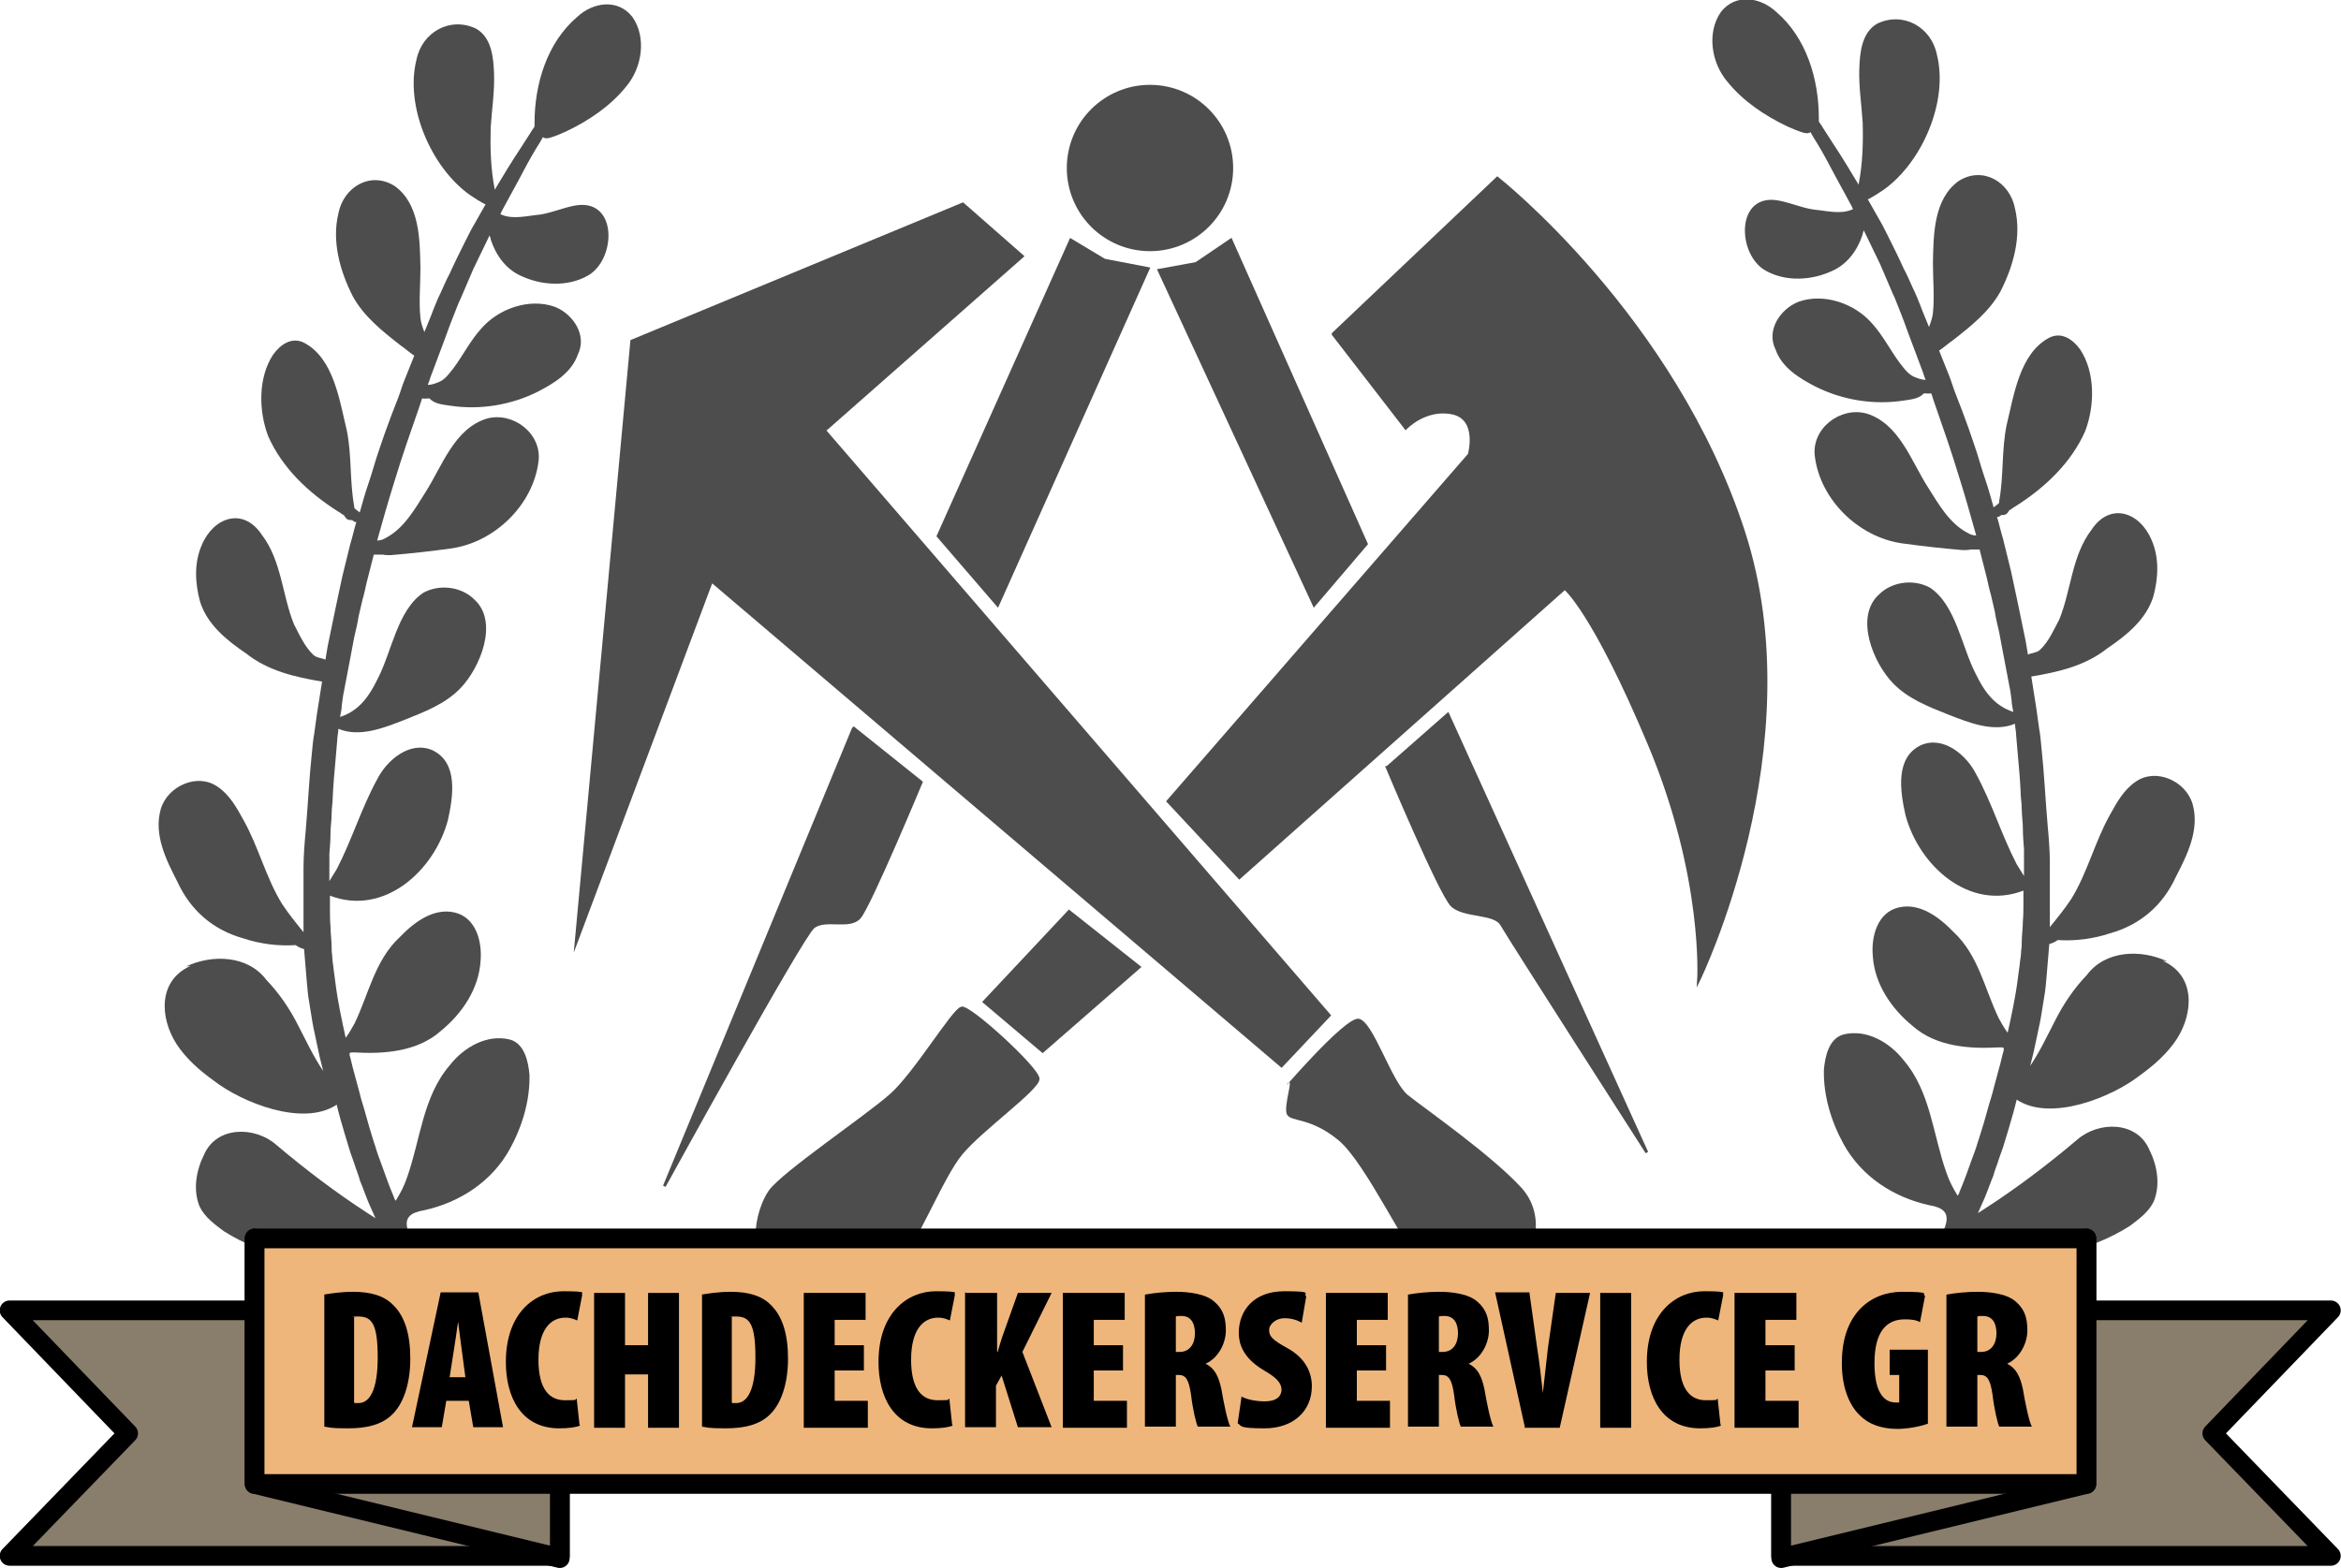 <?xml version="1.0" encoding="UTF-8"?><svg id="uuid-d94dcf3b-15dc-47f6-8828-bca9e4acb0f5" xmlns="http://www.w3.org/2000/svg" viewBox="0 0 416.5 279"><defs><style>.uuid-1bbec7f9-7060-45dc-8b52-56d9507cb802,.uuid-14ebe8ad-161d-4bf3-ae51-2053ca688957,.uuid-77872a6e-a7b1-4508-a29e-0c964ea4f027{fill:#4d4d4d;}.uuid-cb1d2d99-d005-43a5-b053-50e46bf66d86{fill:#efb67c;}.uuid-cb1d2d99-d005-43a5-b053-50e46bf66d86,.uuid-e2d721e3-5b36-4c1a-872c-b1bcf22ca425{stroke:#000;stroke-linejoin:round;stroke-width:3.5px;}.uuid-e2d721e3-5b36-4c1a-872c-b1bcf22ca425{fill:#897d6c;}.uuid-14ebe8ad-161d-4bf3-ae51-2053ca688957{stroke-width:.5px;}.uuid-14ebe8ad-161d-4bf3-ae51-2053ca688957,.uuid-77872a6e-a7b1-4508-a29e-0c964ea4f027{stroke:#4d4d4d;stroke-miterlimit:10;}.uuid-77872a6e-a7b1-4508-a29e-0c964ea4f027{stroke-width:3.6px;}</style></defs><g id="uuid-6be571a0-0437-4153-9f22-20c6af06849c"><path class="uuid-1bbec7f9-7060-45dc-8b52-56d9507cb802" d="m385.6,171.1c-4.7-2.2-11-2-14.3,2.4-2.3,2.4-4.2,5.2-5.7,8.2-1.4,2.7-2.7,5.5-4.4,8,.2-.8.4-1.6.6-2.4.2-.9.4-1.9.6-2.8.2-1.1.5-2.2.7-3.4.2-1.2.4-2.5.6-3.7.2-1.1.3-2.2.4-3.4.2-2,.3-4,.5-6,.5-.1,1.1-.4,1.5-.7,3.1.2,6.3-.2,9.3-1.2,5.4-1.5,9.4-5,11.7-10,2-3.9,4.3-8.4,3-13-1.2-4.1-6.5-6.5-10.1-4-2.1,1.4-3.4,3.7-4.6,5.9-2.7,4.8-4,10.3-6.9,15-1.2,1.8-2.5,3.4-3.8,5,0-.4,0-.8,0-1.1,0-1.3,0-2.5,0-3.8,0-1.1,0-2.2,0-3.4,0-1.1,0-2.1,0-3.2,0-2.2-.2-4.5-.4-6.7-.4-4.6-.6-9.2-1.1-13.8-.1-1.1-.2-2.2-.4-3.3-.2-1.2-.3-2.4-.5-3.6-.3-1.9-.6-3.8-.9-5.7,4.8-.8,9.6-1.9,13.5-5,3.4-2.3,6.9-5.1,8.2-9.2.9-3.3,1.1-6.9-.3-10.1-2.1-5-7.4-6.8-10.7-1.8-3.5,4.6-3.6,10.7-5.7,15.9-1,1.9-1.9,4-3.5,5.5-.6.5-1.5.5-2.1.8-.1-.8-.3-1.6-.4-2.4-.4-2.1-.9-4.2-1.3-6.3-.2-1.1-.5-2.2-.7-3.3-.2-.9-.4-1.8-.6-2.8-.5-1.9-.9-3.8-1.4-5.7-.4-1.3-.7-2.7-1.1-4,0,0,.2,0,.2,0,.2,0,.3-.2.5-.3.2-.1.5,0,.7-.1.4-.1.6-.5.8-.8.4-.2.7-.5,1.1-.7,5.2-3.3,9.9-7.7,12.4-13.4,1.7-4.5,1.8-10.4-.9-14.5-1.3-1.8-3.3-3.2-5.5-2.1-5.3,2.8-6.3,10.3-7.6,15.6-.9,4.4-.5,9-1.3,13.4,0,.2,0,.3-.1.5-.3.2-.6.5-.9.7-.5-1.7-.9-3.3-1.5-5-.7-2-1.2-4-1.9-6-.7-2.1-1.4-4.1-2.2-6.2-.4-1-.8-2.1-1.2-3.1-.4-1-.7-2.1-1.1-3.1-.6-1.5-1.2-3-1.8-4.5.9-.6,1.9-1.5,2.4-1.8,3.2-2.5,6.5-5.1,8.5-8.7,2.3-4.5,3.8-9.8,2.6-14.8-.9-4.7-5.7-7.6-10-4.9-4.5,3.2-4.5,9.6-4.6,14.6,0,3,.3,6,0,8.9-.1.9-.4,1.7-.7,2.5-.5-1.3-1.1-2.6-1.6-4-.4-1-.8-2-1.3-3-.5-1.1-1-2.3-1.6-3.4-.9-2-1.9-4-2.9-6-.5-1-1-2-1.6-3-.6-1-1.1-2-1.7-3,0,0-.1-.2-.2-.3,1-.5,1.9-1.1,2.8-1.7,6.9-4.9,11.6-15.8,9.5-24.1-1-4.9-6-7.7-10.6-5.5-2.8,1.6-3.1,5.2-3.2,8.1-.1,3.2.4,6.3.6,9.5.1,3.6,0,7.3-.7,10.9,0,0,0,.1,0,.2-1.5-2.5-3-5-4.6-7.4-.6-.9-1.2-1.9-1.8-2.8-.2-.4-.5-.7-.7-1.1,0-.2,0-.4,0-.6,0-6.9-2.2-14.3-7.6-18.9-2.8-2.6-7.2-3.3-9.8,0-2.6,3.7-1.7,9.1,1.1,12.4,2.8,3.5,6.7,6.1,10.7,8,.9.4,1.8.8,2.8,1.1.4.1.8.2,1.2,0,0,0,0,0,.1-.1.4.7.8,1.4,1.2,2,1.1,1.8,2.1,3.7,3.1,5.6,1,1.9,2.1,3.8,3.1,5.7,0,.1.1.3.2.4,0,0-.1,0-.2.1-2.1.9-4.6.2-6.8,0-2.1-.3-4.1-1.2-6.2-1.6-7.8-1.5-7.5,9.7-2.3,12.5,3.6,2,8.2,1.7,11.8,0,2.7-1.2,4.5-3.7,5.4-6.5,0-.2.1-.4.2-.7,1,2,1.9,4,2.9,6,.4.9.8,1.9,1.2,2.8.5,1.1.9,2.2,1.4,3.2.8,2,1.6,4,2.3,6,.8,2.1,1.6,4.3,2.4,6.4.3.7.5,1.5.8,2.2-.6,0-1.2-.2-1.7-.4-1.3-.4-2.1-1.6-2.9-2.6-1.7-2.3-3-4.9-4.9-7-3.1-3.6-8.6-5.5-13.1-3.9-3.3,1.3-5.8,5.1-4.1,8.5,1.1,3.2,4.2,5.1,7.1,6.6,4.8,2.4,10.3,3.3,15.6,2.5,1.3-.2,2.8-.3,3.7-1.3.4,0,.9.1,1.3,0,.2.6.4,1.2.6,1.8,1.5,4.3,3,8.6,4.3,12.9,1.1,3.5,2.1,7,3.1,10.6-.6,0-1.1-.2-1.6-.5-3.2-1.7-5.1-5.1-7-8.1-3-4.7-5.1-11.3-10.9-13.1-4.7-1.3-9.9,2.7-9.2,7.7,1,7.7,7.8,14.3,15.5,15.4,3.6.5,7.2.9,10.8,1.2.5,0,1,0,1.4-.1.5,0,1.1,0,1.6,0,.4,1.7.9,3.4,1.3,5.1.2.9.4,1.9.7,2.9.2,1,.5,2,.7,3,.2,1.3.5,2.5.8,3.8.2,1.1.4,2.2.6,3.2.4,2.1.8,4.2,1.2,6.3.2.9.3,1.8.4,2.6,0,.7.2,1.3.3,2-3.4-1.1-5.2-3.7-6.7-6.8-2.5-4.8-3.5-12.2-8.1-15.3-2.9-1.6-6.8-1.1-9.1,1.2-4.4,4-1,12.2,2.5,15.8,2.7,2.8,6.4,4.2,9.9,5.6,3.6,1.4,8,3.2,11.8,1.6,0,.7.2,1.3.2,2,.1,1.2.2,2.4.3,3.5.2,2.2.4,4.4.5,6.6,0,1,.2,2,.2,3.1,0,1.1.2,2.3.2,3.4,0,1.2.1,2.5.2,3.7,0,1.1,0,2.3,0,3.4,0,.5,0,.9,0,1.4-.4-.7-.9-1.4-1.3-2.1-2.7-5.2-4.4-10.9-7.2-16-1.7-3.4-5.8-6.9-9.8-5.2-4.7,2.2-3.7,8.3-2.8,12.4,2.4,9.1,11.4,17.2,21,13.5,0,.7,0,1.5,0,2.2,0,1.1,0,2.2-.1,3.3,0,1.2-.2,2.5-.2,3.7,0,.5,0,.9-.1,1.4,0,.7-.1,1.3-.2,2-.1,1.1-.3,2.1-.4,3.1-.4,3.2-1.1,6.4-1.8,9.6-.6-.8-1.1-1.7-1.6-2.6-2.5-5.2-3.6-11.2-8-15.3-2.5-2.6-6-5.3-9.8-4.4-3.8.9-4.9,5.2-4.6,8.6.3,5,3.3,9.4,7.1,12.5,4.2,3.7,10.1,4.1,15.4,3.8.2,0,.1,0,.3,0,.1,0,.3,0,.5.1,0,.1,0,.2,0,.4-.3,1-.5,2.1-.8,3.1-.3,1.2-.7,2.5-1,3.7-.2.9-.5,1.8-.8,2.8-.3,1.1-.6,2.1-.9,3.2-.4,1.2-.7,2.4-1.1,3.5-.3,1.1-.7,2.1-1.1,3.2-.7,2-1.4,3.9-2.2,5.8,0,.2-.2.4-.3.6-.8-1.3-1.5-2.6-2-4.1-2.4-6.7-2.8-14.4-7.6-20-2.5-3.2-6.6-5.6-10.7-4.6-2.6.7-3.3,3.9-3.5,6.3-.1,4.6,1.3,9.2,3.5,13.2,3.2,5.8,8.9,9.5,15.3,10.9,5,.8,2.7,4,1.1,7.4-.4,1-.9,2-1.4,3-1,2.1-1.9,4.2-2.9,6.3-.9,1.9-1.9,3.9-2.8,5.8-.5,1.1-1,2.1-1.5,3.2-.4,1-.9,1.9-1.3,2.9-.2.5-.4,1.1-.7,1.6-.3.6-.5,1.2-.8,1.8-.1.2-.3.5-.3.7,0,.3.2.7.4.9.3.3.6.4,1,.5.3,0,.7,0,1-.2,0,0,.2-.1.2-.2.3-.2.5-.6.7-.9.2-.3.3-.5.5-.8.3-.5.6-1,.8-1.5.4-.8.9-1.6,1.3-2.4,1-1.9,2.1-3.7,3.1-5.6,2.1-3.9,4.2-7.9,6.2-11.9.8-1.7,1.6-3.4,2.3-5.1,1.6.9,3.4,1.6,4.2,1.8,8.1,3.1,17.4.9,24.5-3.6,1.6-1.2,3.4-2.5,4.3-4.4,1.2-3,.6-6.4-.8-9.2-2.2-5.1-9-5.1-12.8-1.8-5.2,4.4-10.6,8.5-16.3,12.2-.5.3-.9.6-1.4.9.4-.9.8-1.8,1.2-2.7.4-1,.8-2,1.2-3.1.2-.5.4-.9.5-1.4.2-.6.4-1.2.6-1.7.3-1,.7-2,1-2.9.3-1.1.7-2.2,1-3.3.5-1.7,1-3.4,1.4-5.1,6,4,16.9-.4,21.9-4.3,2.5-1.8,4.9-3.9,6.6-6.5,3-4.7,3.3-11.3-2.5-13.9Z"/><path class="uuid-1bbec7f9-7060-45dc-8b52-56d9507cb802" d="m33.1,172c4.7-2.2,11-2,14.3,2.4,2.3,2.4,4.2,5.2,5.7,8.2,1.4,2.7,2.7,5.5,4.4,8-.2-.8-.4-1.6-.6-2.4-.2-.9-.4-1.9-.6-2.8-.2-1.1-.5-2.2-.7-3.4-.2-1.2-.4-2.5-.6-3.7-.2-1.1-.3-2.2-.4-3.4-.2-2-.3-4-.5-6-.5-.1-1.1-.4-1.5-.7-3.1.2-6.3-.2-9.3-1.2-5.4-1.5-9.4-5-11.7-10-2-3.9-4.3-8.4-3-13,1.2-4.1,6.5-6.5,10.1-4,2.1,1.4,3.4,3.7,4.6,5.9,2.7,4.8,4,10.3,6.9,15,1.2,1.8,2.5,3.4,3.8,5,0-.4,0-.8,0-1.1,0-1.3,0-2.5,0-3.8,0-1.1,0-2.2,0-3.4,0-1.1,0-2.1,0-3.2,0-2.2.2-4.5.4-6.7.4-4.6.6-9.2,1.1-13.8.1-1.1.2-2.2.4-3.3.2-1.2.3-2.4.5-3.6.3-1.9.6-3.8.9-5.7-4.8-.8-9.6-1.9-13.5-5-3.4-2.3-6.9-5.1-8.2-9.2-.9-3.3-1.1-6.9.3-10.1,2.1-5,7.4-6.8,10.7-1.8,3.5,4.6,3.6,10.7,5.7,15.9,1,1.9,1.9,4,3.5,5.5.6.5,1.5.5,2.1.8.1-.8.3-1.6.4-2.4.4-2.1.9-4.2,1.3-6.3.2-1.1.5-2.2.7-3.3.2-.9.4-1.8.6-2.8.5-1.9.9-3.8,1.4-5.7.4-1.3.7-2.7,1.1-4,0,0-.2,0-.2,0-.2,0-.3-.2-.5-.3-.2-.1-.5,0-.7-.1-.4-.1-.6-.5-.8-.8-.4-.2-.7-.5-1.1-.7-5.2-3.3-9.9-7.7-12.4-13.4-1.7-4.5-1.8-10.4.9-14.5,1.3-1.8,3.3-3.2,5.5-2.1,5.3,2.8,6.3,10.3,7.6,15.6.9,4.4.5,9,1.3,13.4,0,.2,0,.3.1.5.3.2.6.5.9.7.5-1.7.9-3.3,1.5-5,.7-2,1.2-4,1.9-6,.7-2.1,1.4-4.1,2.2-6.2.4-1,.8-2.1,1.2-3.1.4-1,.7-2.1,1.1-3.1.6-1.5,1.2-3,1.8-4.5-.9-.6-1.9-1.5-2.4-1.8-3.2-2.5-6.5-5.1-8.5-8.7-2.3-4.5-3.8-9.8-2.6-14.8.9-4.7,5.7-7.6,10-4.9,4.5,3.2,4.5,9.6,4.6,14.6,0,3-.3,6,0,8.9.1.9.4,1.7.7,2.5.5-1.3,1.1-2.6,1.6-4,.4-1,.8-2,1.3-3,.5-1.1,1-2.3,1.6-3.4.9-2,1.9-4,2.9-6,.5-1,1-2,1.6-3,.6-1,1.1-2,1.7-3,0,0,.1-.2.2-.3-1-.5-1.9-1.1-2.8-1.7-6.9-4.9-11.6-15.8-9.5-24.1,1-4.9,6-7.7,10.6-5.5,2.8,1.6,3.1,5.2,3.2,8.1.1,3.2-.4,6.3-.6,9.5-.1,3.6,0,7.3.7,10.9,0,0,0,.1,0,.2,1.5-2.5,3-5,4.6-7.4.6-.9,1.2-1.9,1.8-2.8.2-.4.5-.7.7-1.1,0-.2,0-.4,0-.6,0-6.9,2.2-14.3,7.6-18.9,2.8-2.6,7.2-3.3,9.8,0,2.6,3.7,1.7,9.1-1.1,12.4-2.8,3.5-6.7,6.1-10.7,8-.9.4-1.8.8-2.8,1.1-.4.1-.8.2-1.2,0,0,0,0,0-.1-.1-.4.7-.8,1.4-1.2,2-1.1,1.8-2.1,3.7-3.1,5.6-1,1.9-2.1,3.8-3.1,5.7,0,.1-.1.3-.2.4,0,0,.1,0,.2.1,2.1.9,4.6.2,6.8,0,2.1-.3,4.1-1.2,6.2-1.6,7.8-1.5,7.5,9.7,2.3,12.5-3.6,2-8.2,1.7-11.8,0-2.7-1.2-4.5-3.7-5.4-6.5,0-.2-.1-.4-.2-.7-1,2-1.9,4-2.9,6-.4.9-.8,1.9-1.2,2.8-.5,1.1-.9,2.2-1.4,3.2-.8,2-1.6,4-2.3,6-.8,2.1-1.6,4.3-2.4,6.4-.3.7-.5,1.5-.8,2.2.6,0,1.2-.2,1.7-.4,1.3-.4,2.1-1.6,2.9-2.6,1.7-2.3,3-4.9,4.9-7,3.1-3.6,8.6-5.5,13.1-3.9,3.3,1.3,5.8,5.1,4.1,8.5-1.1,3.2-4.2,5.1-7.1,6.6-4.8,2.4-10.3,3.3-15.6,2.5-1.3-.2-2.8-.3-3.7-1.3-.4,0-.9.1-1.3,0-.2.6-.4,1.2-.6,1.8-1.5,4.3-3,8.6-4.3,12.9-1.1,3.5-2.1,7-3.1,10.6.6,0,1.1-.2,1.6-.5,3.2-1.7,5.1-5.1,7-8.1,3-4.7,5.1-11.3,10.9-13.1,4.7-1.3,9.9,2.7,9.2,7.7-1,7.7-7.8,14.3-15.5,15.4-3.6.5-7.2.9-10.8,1.2-.5,0-1,0-1.4-.1-.5,0-1.1,0-1.6,0-.4,1.7-.9,3.4-1.3,5.1-.2.9-.4,1.9-.7,2.9-.2,1-.5,2-.7,3-.2,1.3-.5,2.5-.8,3.8-.2,1.1-.4,2.2-.6,3.2-.4,2.1-.8,4.2-1.2,6.3-.2.9-.3,1.8-.4,2.6,0,.7-.2,1.3-.3,2,3.4-1.1,5.2-3.7,6.7-6.8,2.5-4.8,3.5-12.2,8.1-15.3,2.9-1.6,6.8-1.1,9.1,1.2,4.4,4,1,12.2-2.5,15.8-2.7,2.8-6.4,4.2-9.9,5.6-3.6,1.4-8,3.2-11.8,1.6,0,.7-.2,1.3-.2,2-.1,1.2-.2,2.4-.3,3.5-.2,2.2-.4,4.4-.5,6.6,0,1-.2,2-.2,3.1,0,1.1-.2,2.3-.2,3.4,0,1.2-.1,2.5-.2,3.7,0,1.1,0,2.3,0,3.4,0,.5,0,.9,0,1.4.4-.7.9-1.4,1.3-2.1,2.7-5.2,4.4-10.9,7.2-16,1.7-3.4,5.8-6.9,9.8-5.2,4.7,2.2,3.7,8.3,2.8,12.4-2.4,9.1-11.4,17.2-21,13.5,0,.7,0,1.5,0,2.2,0,1.1,0,2.2.1,3.3,0,1.2.2,2.5.2,3.7,0,.5,0,.9.1,1.4,0,.7.1,1.3.2,2,.1,1.1.3,2.1.4,3.1.4,3.2,1.1,6.4,1.8,9.6.6-.8,1.1-1.7,1.6-2.6,2.5-5.2,3.6-11.2,8-15.3,2.5-2.6,6-5.3,9.8-4.4,3.8.9,4.9,5.2,4.6,8.6-.3,5-3.3,9.4-7.1,12.5-4.2,3.7-10.1,4.1-15.4,3.8-.2,0-.1,0-.3,0-.1,0-.3,0-.5.1,0,.1,0,.2,0,.4.3,1,.5,2.1.8,3.1.3,1.2.7,2.5,1,3.7.2.9.5,1.8.8,2.8.3,1.1.6,2.1.9,3.2.4,1.2.7,2.4,1.1,3.5.3,1.1.7,2.1,1.1,3.2.7,2,1.4,3.9,2.2,5.8,0,.2.2.4.3.6.8-1.3,1.5-2.6,2-4.1,2.4-6.7,2.8-14.4,7.6-20,2.5-3.2,6.6-5.6,10.7-4.6,2.6.7,3.3,3.9,3.5,6.3.1,4.6-1.3,9.2-3.5,13.2-3.2,5.8-8.9,9.5-15.3,10.9-5,.8-2.7,4-1.1,7.4.4,1,.9,2,1.4,3,1,2.1,1.9,4.2,2.9,6.3.9,1.9,1.9,3.9,2.8,5.8.5,1.1,1,2.1,1.5,3.2.4,1,.9,1.9,1.3,2.9.2.5.4,1.1.7,1.6.3.6.5,1.2.8,1.8.1.2.3.5.3.7,0,.3-.2.7-.4.9-.3.3-.6.4-1,.5-.3,0-.7,0-1-.2,0,0-.2-.1-.2-.2-.3-.2-.5-.6-.7-.9-.2-.3-.3-.5-.5-.8-.3-.5-.6-1-.8-1.5-.4-.8-.9-1.6-1.3-2.4-1-1.9-2.1-3.7-3.1-5.6-2.1-3.9-4.2-7.9-6.2-11.9-.8-1.7-1.6-3.4-2.3-5.1-1.6.9-3.4,1.6-4.2,1.8-8.1,3.1-17.4.9-24.5-3.6-1.6-1.2-3.4-2.5-4.3-4.4-1.2-3-.6-6.4.8-9.2,2.2-5.1,9-5.1,12.8-1.8,5.2,4.4,10.6,8.5,16.3,12.2.5.3.9.6,1.4.9-.4-.9-.8-1.8-1.2-2.7-.4-1-.8-2-1.2-3.1-.2-.5-.4-.9-.5-1.4-.2-.6-.4-1.2-.6-1.7-.3-1-.7-2-1-2.9-.3-1.1-.7-2.2-1-3.3-.5-1.7-1-3.4-1.4-5.1-6,4-16.9-.4-21.9-4.3-2.5-1.8-4.9-3.9-6.6-6.5-3-4.7-3.3-11.3,2.5-13.9Z"/><g id="uuid-0e33d879-99e1-4040-84b1-2f3b56b7bedd"><polygon class="uuid-14ebe8ad-161d-4bf3-ae51-2053ca688957" points="206.2 48.1 212.8 46.9 219 42.7 243.1 96.8 233.8 107.7 206.2 48.1"/></g><g id="uuid-b15ee6bf-5472-418e-8a2d-41d741db1dad"><path class="uuid-14ebe8ad-161d-4bf3-ae51-2053ca688957" d="m151.9,129.6l12,9.6s-9.2,22.1-11,24.1c-1.8,2-6.1,0-8.2,1.7-2.1,1.7-26.5,46.1-26.5,46.1l33.6-81.4Z"/></g><g id="uuid-d3dc269e-bbdf-4218-a1f2-3948d7347178"><path class="uuid-14ebe8ad-161d-4bf3-ae51-2053ca688957" d="m246.8,136.6l10.8-9.5,35.4,78s-24.5-38.2-25.8-40.5c-1.2-2.3-6.8-1.4-8.9-3.5-2.1-2.1-11.5-24.5-11.5-24.5Z"/></g><g id="uuid-2f9a16ea-1e25-4aad-9475-31293a69200d"><circle class="uuid-14ebe8ad-161d-4bf3-ae51-2053ca688957" cx="204.6" cy="29.5" r="7.1"/></g><g id="uuid-c406dec1-d0c3-4482-9346-1a1b0e20e79d"><circle class="uuid-77872a6e-a7b1-4508-a29e-0c964ea4f027" cx="204.6" cy="29.9" r="13"/></g><g id="uuid-a12b051f-8f97-4048-8490-162312b62f56"><polygon class="uuid-14ebe8ad-161d-4bf3-ae51-2053ca688957" points="190.5 42.7 196.5 46.3 204.3 47.8 177.5 107.7 166.9 95.4 190.5 42.7"/></g><g id="uuid-04dc0e22-180a-43fb-ac41-8df38ee0e82e"><polygon class="uuid-14ebe8ad-161d-4bf3-ae51-2053ca688957" points="190.2 162.2 202.7 172.1 185.5 187.1 175.1 178.3 190.2 162.2"/><path class="uuid-14ebe8ad-161d-4bf3-ae51-2053ca688957" d="m171.1,179.4c1.5-.3,13.6,10.8,13.6,12.6s-10,8.9-13.6,13.2c-3.6,4.2-8.3,16.8-13.2,22.6-4.8,5.8-12.1,6.8-18.8,1.8s-4.5-14.2-2.1-17.6c2.4-3.3,17.1-13.2,21.5-17.1,4.4-3.9,11.1-15.2,12.6-15.5Z"/></g><g id="uuid-b3d04c8a-8267-4d49-a4aa-b8b38840b043"><path class="uuid-1bbec7f9-7060-45dc-8b52-56d9507cb802" d="m229,193c-1.4,1.7,10.2-12,12.7-11.7,2.6.3,5.8,11.2,8.8,13.6,3,2.4,14.8,10.6,20.2,16.5,5.3,5.9,1.1,14.1-1.4,15.9-2.4,1.8-10.8,4.1-14.8,0-4.1-4.1-11.4-20.3-16.4-24.4s-8.3-3.2-9.1-4.5c-.8-1.4,1.4-7.1,0-5.5Z"/></g><g id="uuid-3cdba230-6762-4830-a13d-69b0a17f25b1"><polygon class="uuid-14ebe8ad-161d-4bf3-ae51-2053ca688957" points="171.3 36.3 181.9 45.6 146.7 76.6 236.5 180.7 228 189.7 126.6 103.4 102.5 167.7 112.4 60.7 171.3 36.3"/></g><g id="uuid-ef96bb86-28c7-44fe-9d0c-c1d82e0bec2d"><path class="uuid-14ebe8ad-161d-4bf3-ae51-2053ca688957" d="m237.2,59.4l29.2-27.7s31.4,24.7,43.8,62.9c12.4,38.2-8,79.9-8,79.9,0,0,1.2-18.3-8.8-42.1-10-23.8-15-27.7-15-27.7l-57.9,51.5-12.7-13.6,53.6-61.7s1.8-6.4-3-7.4-8.3,2.7-8.3,2.7l-12.9-16.7Z"/></g><polygon class="uuid-e2d721e3-5b36-4c1a-872c-b1bcf22ca425" points="316.9 276.9 414.7 276.9 393.6 255.1 414.7 233.2 316.9 233.2 316.9 276.9"/><polygon class="uuid-e2d721e3-5b36-4c1a-872c-b1bcf22ca425" points="99.6 276.9 1.7 276.9 22.8 255.1 1.7 233.2 99.6 233.2 99.6 276.9"/><polygon class="uuid-e2d721e3-5b36-4c1a-872c-b1bcf22ca425" points="371.2 264.1 316.9 277.3 316.9 233.6 371.2 220.4 371.2 264.1"/><polygon class="uuid-e2d721e3-5b36-4c1a-872c-b1bcf22ca425" points="45.3 264.1 99.6 277.3 99.6 233.6 45.3 220.4 45.3 264.1"/><rect class="uuid-cb1d2d99-d005-43a5-b053-50e46bf66d86" x="45.3" y="220.4" width="325.9" height="43.7"/><path d="m57.6,230.4c1.2-.2,3.1-.5,5.2-.5,3.2,0,5.5.7,7.1,2.3,2.1,2,3.1,5.2,3.1,9.6s-1.2,8.2-3.5,10.2c-1.7,1.5-4.1,2.2-7.6,2.2s-3.2-.2-4.2-.3v-23.5Zm5.5,19.3c.2,0,.5,0,.7,0,1.9,0,3.4-2.2,3.4-8.1s-1-7.3-3.4-7.3-.5,0-.8.1v15.2Z"/><path d="m79.4,249.3l-.8,4.7h-5.3l5.1-24h6.7l4.4,24h-5.3l-.8-4.7h-3.9Zm3.4-4.2l-.6-4.5c-.2-1.4-.5-3.9-.7-5.4h0c-.2,1.5-.6,4.2-.8,5.4l-.7,4.5h2.9Z"/><path d="m103.2,253.7c-.6.3-2,.5-3.7.5-6.8,0-9.5-5.6-9.5-11.8,0-8.8,5.2-12.6,10.2-12.6s2.9.4,3.4.6l-.9,4.6c-.5-.2-1.1-.5-2.1-.5-2.7,0-4.8,2.2-4.8,7.5s2,7.2,4.7,7.2,1.6-.1,2.1-.3l.5,4.6Z"/><path d="m111.2,230.1v9.3h4.1v-9.3h5.5v24h-5.5v-9.5h-4.1v9.5h-5.5v-24h5.5Z"/><path d="m124.8,230.4c1.2-.2,3.1-.5,5.2-.5,3.2,0,5.5.7,7.1,2.3,2.1,2,3.1,5.2,3.1,9.6s-1.2,8.2-3.5,10.2c-1.7,1.5-4.1,2.2-7.6,2.2s-3.2-.2-4.2-.3v-23.5Zm5.5,19.3c.2,0,.5,0,.7,0,1.9,0,3.4-2.2,3.4-8.1s-1-7.3-3.4-7.3-.5,0-.8.1v15.2Z"/><path d="m153.7,243.9h-5.2v5.4h5.9v4.8h-11.4v-24h11v4.8h-5.5v4.5h5.2v4.5Z"/><path d="m169.5,253.7c-.6.3-2,.5-3.7.5-6.8,0-9.5-5.6-9.5-11.8,0-8.8,5.2-12.6,10.2-12.6s2.9.4,3.4.6l-.9,4.6c-.5-.2-1.1-.5-2.1-.5-2.7,0-4.8,2.2-4.8,7.5s2,7.2,4.7,7.2,1.6-.1,2.1-.3l.5,4.6Z"/><path d="m171.9,230.1h5.5v10.5h.1c.3-1,.6-2.1,1-3.2l2.6-7.3h6l-5.2,10.5,5.2,13.4h-6l-2.9-9.2-1,1.8v7.4h-5.5v-24Z"/><path d="m199.8,243.9h-5.2v5.4h5.9v4.8h-11.4v-24h11v4.8h-5.5v4.5h5.2v4.5Z"/><path d="m203.7,230.4c1.6-.3,3.6-.5,5.6-.5s5.2.3,6.8,1.8c1.6,1.4,2,3,2,5.1s-1.2,4.8-3.6,5.9h0c1.6.8,2.3,2.2,2.8,4.5.4,2.4,1.1,5.8,1.6,6.7h-5.8c-.3-.6-.9-3.1-1.2-5.7-.4-2.8-1-3.5-2.2-3.5h-.5v9.2h-5.5v-23.6Zm5.5,10.2h.7c1.8,0,2.7-1.5,2.7-3.3s-.7-3.1-2.4-3.1c-.4,0-.8,0-1,.1v6.3Z"/><path d="m220.8,248.5c1,.6,2.8.9,4.2.9,2.1,0,3-.9,3-2.1s-1-2.2-3.1-3.4c-3.9-2.3-4.5-4.9-4.5-6.7,0-3.9,2.6-7.4,8.1-7.4s3.2.4,3.9.9l-.8,4.7c-.7-.4-1.7-.8-3.1-.8s-2.7,1-2.7,2.1.5,1.7,3.2,3.2c3.3,1.8,4.4,4.4,4.4,6.8,0,4.5-3.4,7.5-8.4,7.5s-4-.5-4.8-.9l.7-4.8Z"/><path d="m246.6,243.9h-5.2v5.4h5.9v4.8h-11.4v-24h11v4.8h-5.5v4.5h5.2v4.5Z"/><path d="m250.5,230.4c1.6-.3,3.6-.5,5.6-.5s5.2.3,6.8,1.8c1.6,1.4,2,3,2,5.1s-1.2,4.8-3.6,5.9h0c1.6.8,2.3,2.2,2.8,4.5.4,2.4,1.1,5.8,1.6,6.7h-5.8c-.3-.6-.9-3.1-1.2-5.7-.4-2.8-1-3.5-2.2-3.5h-.5v9.2h-5.5v-23.6Zm5.5,10.2h.7c1.8,0,2.7-1.5,2.7-3.3s-.7-3.1-2.4-3.1c-.4,0-.8,0-1,.1v6.3Z"/><path d="m271.3,254l-5.3-24h6.1l1.4,10c.4,2.5.7,5.2,1,7.9h0c.3-2.7.6-5.4.9-8l1.4-9.8h6.1l-5.4,24h-6.3Z"/><path d="m290.2,230.1v24h-5.5v-24h5.5Z"/><path d="m306.2,253.7c-.6.3-2,.5-3.7.5-6.8,0-9.5-5.6-9.5-11.8,0-8.8,5.2-12.6,10.2-12.6s2.9.4,3.4.6l-.9,4.6c-.5-.2-1.1-.5-2.1-.5-2.7,0-4.8,2.2-4.8,7.5s2,7.2,4.7,7.2,1.6-.1,2.1-.3l.5,4.6Z"/><path d="m319.3,243.9h-5.2v5.4h5.9v4.8h-11.4v-24h11v4.8h-5.5v4.5h5.2v4.5Z"/><path d="m342.9,253.4c-1,.4-3.4.9-5.3.9-3,0-5.2-.9-6.7-2.4-2.2-2.1-3.3-5.7-3.2-9.7.1-8.5,5.2-12.3,10.7-12.3s3.4.4,4.1.7l-.9,4.7c-.7-.4-1.6-.5-2.7-.5-3.2,0-5.4,2.1-5.4,7.8s2,7,3.8,7,.4,0,.6,0v-4.9h-1.7v-4.5h6.8v13.2Z"/><path d="m346.3,230.4c1.6-.3,3.6-.5,5.6-.5s5.2.3,6.8,1.8c1.6,1.4,2,3,2,5.1s-1.2,4.8-3.6,5.9h0c1.6.8,2.3,2.2,2.8,4.5.4,2.4,1.1,5.8,1.6,6.7h-5.8c-.3-.6-.9-3.1-1.2-5.7-.4-2.8-1-3.5-2.2-3.5h-.5v9.2h-5.5v-23.6Zm5.5,10.2h.7c1.8,0,2.7-1.5,2.7-3.3s-.7-3.1-2.4-3.1c-.4,0-.8,0-1,.1v6.3Z"/></g></svg>